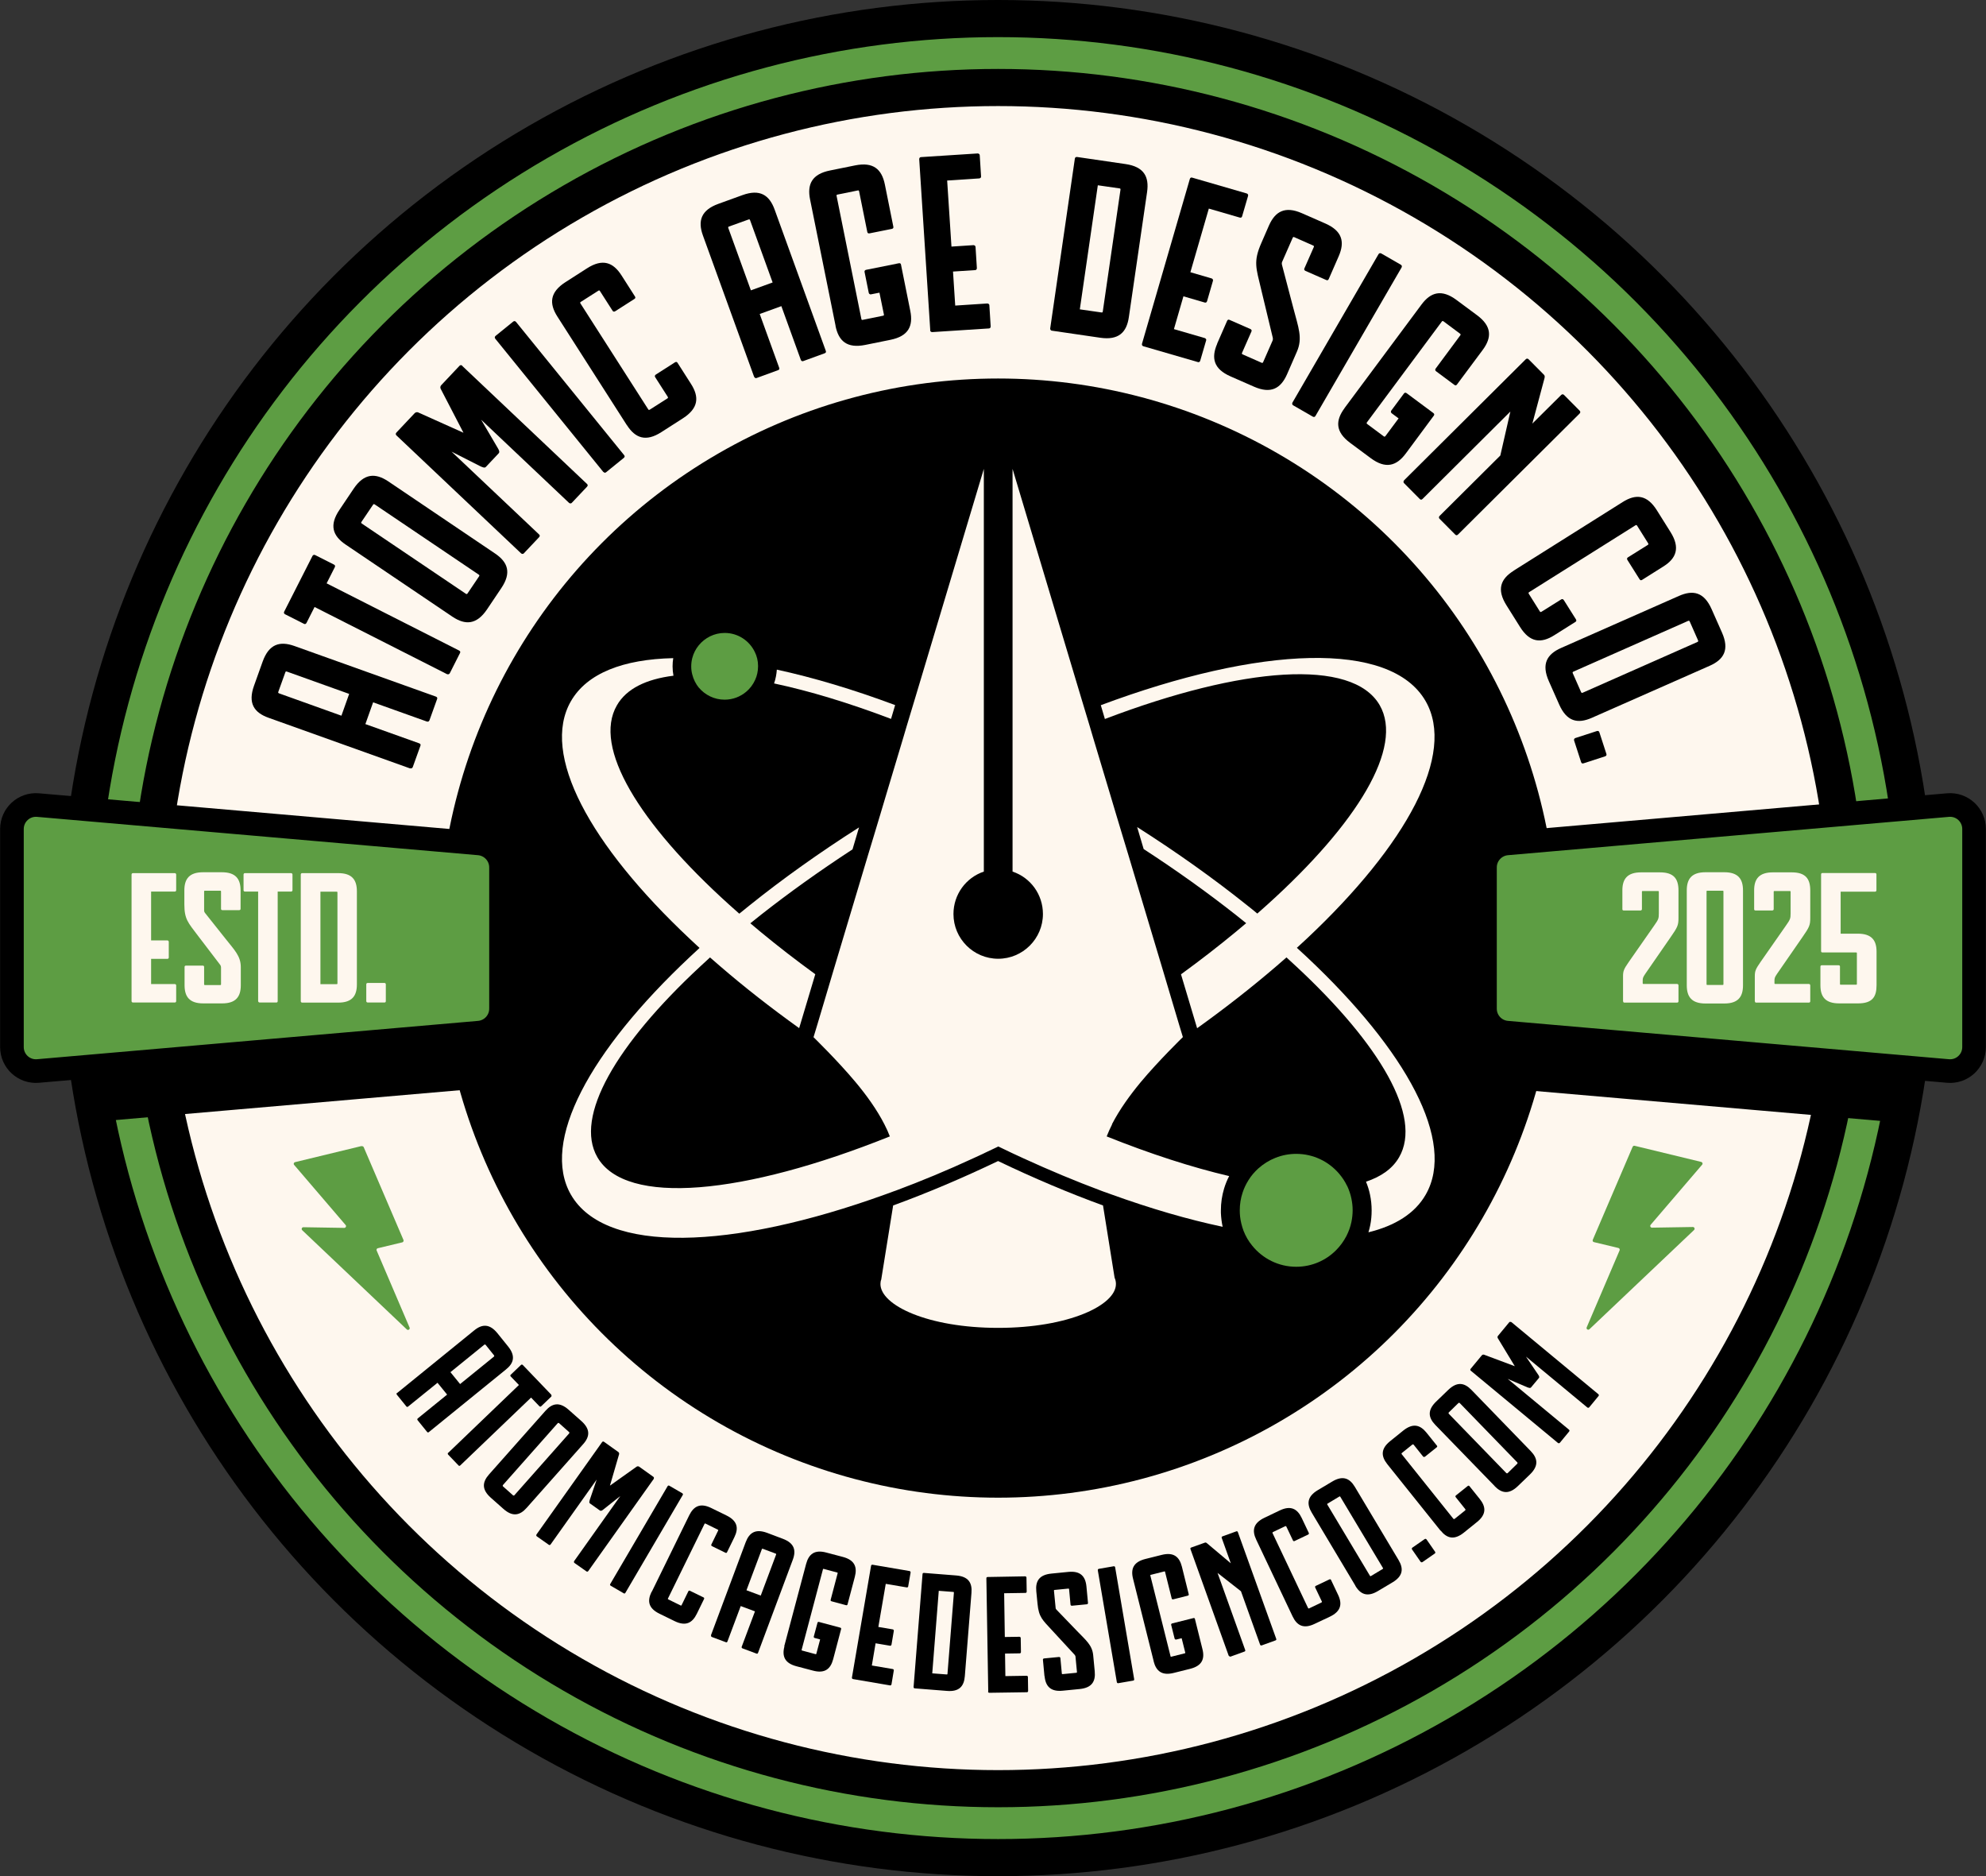 <?xml version="1.0" encoding="UTF-8"?>
<svg id="Layer_2" data-name="Layer 2" xmlns="http://www.w3.org/2000/svg" viewBox="0 0 179.8 169.82">
  <rect x="0" y="0" width="179.8" height="169.82" fill="#333333" stroke="none"/>
  <defs>
    <style>
      .cls-1 {
        stroke-width: 2.04px;
      }

      .cls-1, .cls-2, .cls-3, .cls-4, .cls-5 {
        stroke: #000;
        stroke-miterlimit: 10;
      }

      .cls-2 {
        stroke-width: 2.14px;
      }

      .cls-2, .cls-6, .cls-4 {
        fill: #5d9d43;
      }

      .cls-7, .cls-3 {
        fill: #fef7ee;
      }

      .cls-3, .cls-4, .cls-5 {
        stroke-width: 3.36px;
      }
    </style>
  </defs>
  <g id="Layer_1-2" data-name="Layer 1">
    <circle class="cls-4" cx="90.36" cy="84.91" r="83.23"/>
    <circle class="cls-3" cx="90.36" cy="84.91" r="76.99"/>
    <circle class="cls-5" cx="90.36" cy="84.91" r="48.97"/>
    <g>
      <path d="M37.12,69.55l-12.8-4.58c-1.33-.47-1.89-1.33-1.32-2.91l.78-2.18c.57-1.58,1.54-1.88,2.87-1.41l12.81,4.58c.13.05.15.13.11.23l-.69,1.92c-.05.13-.17.13-.23.11l-4.87-1.74-.7,1.97,4.87,1.74c.13.05.15.12.11.23l-.69,1.92c-.05.13-.17.13-.23.11ZM31.62,62.81l-5.64-2.02c-.09-.03-.12-.02-.15.07l-.63,1.75c-.03.09-.02.11.07.15l5.64,2.02.7-1.97Z"/>
      <path d="M40.47,61.02l-11.99-6.08-.73,1.44c-.06.12-.16.12-.22.09l-1.72-.87c-.1-.05-.13-.14-.08-.24l2.56-5.04c.04-.08.14-.13.24-.08l1.72.87c.1.05.1.15.06.23l-.74,1.46,11.99,6.08c.12.06.13.14.09.22l-.93,1.84c-.05.1-.18.11-.24.08Z"/>
      <path d="M40.96,55.82l-9.67-6.53c-1.17-.79-1.5-1.75-.56-3.14l1.29-1.92c.94-1.39,1.96-1.44,3.13-.66l9.67,6.53c1.17.79,1.5,1.75.56,3.14l-1.29,1.92c-.94,1.39-1.96,1.44-3.13.66ZM43.34,52.01l-9.41-6.35c-.08-.05-.11-.04-.16.03l-1.04,1.54c-.05.08-.04.11.03.16l9.41,6.35c.08.05.11.04.16-.03l1.04-1.54c.05-.08.04-.11-.03-.16Z"/>
      <path d="M41.86,33.13l11.28,10.67c.1.09.08.17,0,.26l-1.37,1.45c-.09.1-.21.05-.26,0l-7.95-7.52,1.52,2.59c.08.14.19.33.06.46l-1.15,1.22c-.12.13-.3.02-.47-.04l-2.64-1.34,7.92,7.49c.1.09.08.17,0,.26l-1.37,1.45c-.09.1-.21.05-.26,0l-11.28-10.67c-.08-.08-.08-.17,0-.26l1.65-1.75c.08-.08.21-.12.32-.07l4.1,1.84-2.07-3.99c-.05-.11-.02-.24.06-.32l1.65-1.75c.08-.08.17-.08.26,0Z"/>
      <path d="M54.62,42.72l-9.78-12.06c-.07-.09-.06-.18.03-.26l1.59-1.29c.09-.07.18-.06.26.03l9.78,12.05c.09.11.06.18-.03.26l-1.59,1.29c-.11.09-.21.03-.25-.03Z"/>
      <path d="M56.75,38.48l-6.29-9.83c-.76-1.19-.68-2.2.73-3.11l1.95-1.25c1.42-.91,2.37-.55,3.13.64l1.22,1.91c.06.1.03.17-.07.23l-1.72,1.1c-.08.05-.18.06-.24-.04l-1.14-1.78c-.05-.08-.08-.08-.16-.03l-1.57,1c-.08.05-.08.08-.03.16l6.12,9.56c.05.08.08.08.16.03l1.57-1c.08-.05.08-.08.04-.16l-1.14-1.78c-.06-.1,0-.18.07-.23l1.72-1.1c.1-.06.18-.06.24.04l1.22,1.91c.76,1.19.68,2.2-.73,3.11l-1.95,1.25c-1.41.91-2.37.55-3.13-.64Z"/>
      <path d="M68.27,34.1l-4.63-12.78c-.48-1.32-.18-2.3,1.4-2.87l2.18-.79c1.58-.57,2.43-.01,2.91,1.31l4.63,12.78c.05.13,0,.19-.11.23l-1.92.7c-.13.05-.21-.04-.23-.11l-1.76-4.86-1.96.71,1.76,4.86c.05.13,0,.19-.11.23l-1.92.7c-.13.05-.21-.04-.23-.11ZM69.95,25.57l-2.04-5.63c-.03-.09-.06-.1-.15-.07l-1.75.63c-.09.03-.1.06-.07.15l2.04,5.63,1.96-.71Z"/>
      <path d="M75.65,29.5l-2.31-11.44c-.28-1.38.16-2.3,1.81-2.63l2.27-.46c1.65-.33,2.41.35,2.69,1.73l.77,3.83c.02.11-.04.17-.15.19l-2,.4c-.09.02-.19,0-.21-.12l-.74-3.67c-.02-.09-.04-.11-.13-.09l-1.82.37c-.09.02-.11.04-.09.13l2.24,11.12c.02.09.04.11.13.09l1.82-.37c.09-.02.11-.04.09-.13l-.4-1.96-.76.15c-.13.03-.2-.08-.21-.14l-.38-1.89c-.02-.09.04-.17.15-.19l2.94-.59c.11-.02.19,0,.21.12l.84,4.18c.28,1.38-.16,2.3-1.81,2.63l-2.27.46c-1.65.33-2.41-.35-2.69-1.73Z"/>
      <path d="M84.22,29.9l-1-15.49c0-.11.06-.19.17-.19l5.12-.33c.09,0,.19.06.19.17l.12,1.92c0,.11-.08.16-.17.17l-2.9.19.39,5.98,1.99-.13c.09,0,.19.06.19.17l.12,1.9c0,.14-.08.19-.17.19l-1.99.13.2,3.08,2.9-.19c.09,0,.19.06.19.15l.12,1.92c0,.14-.08.19-.17.19l-5.12.33c-.14,0-.19-.1-.19-.17Z"/>
      <path d="M95.08,29.72l2.23-15.36c.02-.11.09-.17.21-.15l4.38.64c1.66.24,2.15,1.14,1.95,2.53l-1.65,11.32c-.2,1.39-.93,2.11-2.59,1.87l-4.38-.64c-.13-.02-.16-.14-.15-.21ZM99.84,28.19l1.6-11.01c.01-.09,0-.12-.1-.13l-1.95-.28-1.63,11.23,1.95.28c.09.01.12,0,.13-.1Z"/>
      <path d="M103.39,31.11l4.33-14.91c.03-.11.12-.16.22-.12l4.93,1.43c.09.03.16.12.12.23l-.54,1.85c-.03.11-.13.13-.22.1l-2.79-.81-1.67,5.76,1.92.56c.09.03.16.12.12.23l-.53,1.83c-.04.13-.14.15-.22.12l-1.92-.56-.86,2.97,2.79.81c.09.03.16.12.13.2l-.54,1.85c-.04.13-.14.15-.22.12l-4.93-1.43c-.13-.04-.14-.16-.12-.23Z"/>
      <path d="M110.19,31.11l.91-2.08c.05-.1.13-.12.23-.07l1.87.82c.08.04.15.11.1.22l-.85,1.93c-.04.08-.02.11.06.15l1.7.75c.08.04.11.02.15-.06l.83-1.89c.05-.1.06-.2.04-.31l-1.06-4.41c-.45-1.91-.72-2.47.03-4.18l.68-1.56c.57-1.29,1.46-1.79,2.99-1.12l2.12.93c1.54.68,1.77,1.67,1.21,2.96l-.91,2.08c-.05.1-.13.12-.23.07l-1.87-.82c-.08-.04-.15-.11-.1-.22l.85-1.93c.04-.08.02-.11-.06-.15l-1.7-.75c-.08-.04-.11-.02-.15.06l-.94,2.14c-.05.1-.05.18-.03.29l1.03,3.92c.45,1.74.87,2.71.32,3.96l-.89,2.04c-.57,1.29-1.46,1.79-2.99,1.12l-2.12-.93c-1.54-.67-1.77-1.67-1.21-2.96Z"/>
      <path d="M117.01,36.44l7.79-13.43c.06-.1.15-.12.25-.07l1.77,1.02c.1.06.12.15.07.25l-7.79,13.43c-.07.12-.15.12-.25.07l-1.77-1.02c-.12-.07-.1-.19-.07-.25Z"/>
      <path d="M121.73,36.93l6.96-9.36c.84-1.13,1.82-1.42,3.17-.42l1.86,1.38c1.35,1,1.35,2.02.51,3.15l-2.33,3.13c-.07.09-.15.09-.24.02l-1.64-1.22c-.07-.05-.12-.14-.05-.24l2.23-3.01c.05-.07.05-.1-.02-.16l-1.49-1.11c-.07-.05-.1-.05-.16.02l-6.77,9.11c-.05.07-.05.1.02.16l1.49,1.11c.07.05.1.05.16-.02l1.19-1.6-.62-.46c-.11-.08-.08-.2-.04-.25l1.15-1.55c.05-.07.15-.09.24-.02l2.41,1.79c.09.07.12.14.05.24l-2.54,3.43c-.84,1.13-1.82,1.42-3.17.42l-1.86-1.38c-1.35-1-1.35-2.02-.51-3.15Z"/>
      <path d="M127.12,43.47l11.01-10.95c.08-.08.18-.08.26,0l1.39,1.4c.08.08.08.18.05.31l-1.1,4.11,2.61-2.59c.08-.08.18-.08.26,0l1.41,1.42c.08.08.08.18,0,.26l-11.01,10.95c-.1.1-.18.08-.26,0l-1.41-1.42c-.1-.1-.05-.21,0-.26l5.5-5.47.91-3.98-7.95,7.91c-.1.1-.18.08-.26,0l-1.41-1.42c-.1-.1-.05-.21,0-.26Z"/>
      <path d="M137.04,51.65l9.87-6.21c1.19-.75,2.21-.67,3.1.76l1.23,1.96c.89,1.42.53,2.38-.66,3.12l-1.92,1.21c-.1.06-.17.03-.23-.07l-1.09-1.73c-.05-.08-.06-.18.04-.24l1.79-1.12c.08-.05.08-.08.04-.16l-.99-1.58c-.05-.08-.08-.08-.16-.04l-9.61,6.04c-.08.05-.08.08-.04.16l.99,1.58c.05.08.08.08.16.04l1.79-1.12c.1-.06.18,0,.23.07l1.09,1.73c.06.1.06.18-.04.24l-1.92,1.21c-1.19.75-2.21.67-3.1-.76l-1.23-1.96c-.89-1.42-.53-2.38.66-3.12Z"/>
      <path d="M141.33,58.65l10.67-4.71c1.29-.57,2.28-.34,2.96,1.2l.94,2.12c.68,1.54.18,2.43-1.11,3l-10.67,4.71c-1.29.57-2.28.34-2.96-1.2l-.94-2.12c-.68-1.54-.18-2.43,1.11-3ZM143.29,62.7l10.38-4.59c.08-.04.09-.07.06-.15l-.75-1.7c-.04-.08-.07-.09-.15-.06l-10.38,4.59c-.08.04-.09.07-.06.15l.75,1.7c.04.08.07.09.15.06Z"/>
      <path d="M142.63,66.8l1.94-.63c.11-.03.19,0,.23.12l.63,1.94c.04.11,0,.19-.12.23l-1.94.63c-.13.04-.19,0-.23-.12l-.63-1.94c-.04-.13.05-.21.12-.23Z"/>
    </g>
    <g>
      <path d="M35.96,126.08l6.97-5.66c.72-.59,1.4-.61,2.1.25l.96,1.19c.7.86.54,1.52-.19,2.1l-6.97,5.66c-.07.06-.12.04-.17-.02l-.85-1.05c-.06-.07-.02-.14.02-.17l2.65-2.15-.87-1.07-2.66,2.15c-.07.06-.12.04-.17-.02l-.85-1.05c-.06-.07-.02-.14.02-.17ZM41.65,125.28l3.07-2.49s.05-.06.01-.11l-.77-.96s-.06-.05-.11-.01l-3.07,2.49.87,1.07Z"/>
      <path d="M40.58,131.5l6.4-6.14-.74-.77c-.06-.06-.04-.13,0-.16l.92-.88c.05-.05.12-.05.17,0l2.58,2.69s.05.12,0,.17l-.92.88c-.05.05-.12.03-.16-.01l-.75-.78-6.41,6.14c-.06.06-.12.05-.16,0l-.94-.98c-.05-.05-.03-.14,0-.17Z"/>
      <path d="M44.27,133.46l5.11-5.76c.62-.7,1.28-.83,2.11-.09l1.14,1.01c.83.74.78,1.41.16,2.1l-5.11,5.76c-.62.7-1.28.83-2.11.09l-1.14-1.01c-.83-.74-.77-1.41-.16-2.1ZM46.56,135.35l4.97-5.61s.04-.07,0-.11l-.92-.82s-.07-.04-.11,0l-4.97,5.61s-.04.07,0,.11l.92.82s.07.04.11,0Z"/>
      <path d="M59.2,133.84l-5.94,8.36c-.05.07-.11.07-.17.03l-1.08-.76c-.07-.05-.05-.13-.03-.17l4.18-5.89-1.55,1.23c-.08.07-.2.15-.3.08l-.9-.64c-.1-.07-.04-.2-.02-.31l.63-1.85-4.17,5.87c-.05.07-.11.07-.17.03l-1.08-.76c-.07-.05-.05-.13-.03-.17l5.94-8.36c.04-.06.11-.07.17-.03l1.29.92c.06.04.1.12.08.2l-.83,2.85,2.42-1.72c.07-.04.15-.04.22,0l1.29.92c.06.04.07.11.03.17Z"/>
      <path d="M55.25,143.37l5.19-8.85c.04-.06.1-.08.16-.04l1.17.68c.06.04.08.1.04.16l-5.19,8.85c-.05.08-.1.08-.16.04l-1.17-.68c-.08-.05-.07-.13-.04-.16Z"/>
      <path d="M59.01,144.07l3.39-6.92c.41-.83,1.01-1.14,2-.65l1.37.67c1,.49,1.12,1.15.71,1.98l-.66,1.35c-.03.07-.09.07-.15.04l-1.21-.59c-.05-.03-.09-.08-.06-.15l.61-1.25c.03-.05.02-.07-.03-.1l-1.1-.54c-.05-.03-.07-.02-.1.03l-3.3,6.73c-.03.05-.02.07.03.1l1.1.54c.05.03.07.02.1-.03l.61-1.25c.03-.07.1-.07.15-.04l1.21.59c.07.03.09.08.06.15l-.66,1.35c-.41.83-1.01,1.14-2.01.65l-1.37-.67c-1-.49-1.12-1.15-.71-1.98Z"/>
      <path d="M64.37,148l3.14-8.41c.33-.87.89-1.23,1.93-.85l1.43.54c1.04.39,1.23,1.04.9,1.91l-3.14,8.41c-.03.08-.08.1-.15.07l-1.26-.47c-.08-.03-.09-.11-.07-.15l1.2-3.2-1.29-.48-1.2,3.2c-.03.08-.08.1-.15.07l-1.26-.47c-.08-.03-.09-.11-.07-.15ZM68.87,144.43l1.39-3.71c.02-.06.01-.08-.04-.1l-1.15-.43c-.06-.02-.08-.01-.1.04l-1.39,3.71,1.29.48Z"/>
      <path d="M71,149.01l1.98-7.45c.24-.9.77-1.32,1.84-1.03l1.48.39c1.07.28,1.33.91,1.09,1.81l-.66,2.49c-.02.07-.07.09-.14.07l-1.3-.35c-.06-.02-.11-.06-.09-.13l.63-2.39c.02-.06,0-.08-.05-.09l-1.19-.32c-.06-.02-.08,0-.09.05l-1.92,7.25c-.02.06,0,.08.05.09l1.19.32c.06.02.08,0,.09-.05l.34-1.28-.49-.13c-.09-.02-.1-.1-.08-.15l.33-1.23c.01-.06.07-.09.14-.07l1.91.51c.07.02.11.06.09.13l-.72,2.73c-.24.9-.77,1.32-1.84,1.03l-1.48-.39c-1.07-.28-1.33-.91-1.09-1.81Z"/>
      <path d="M77.13,151.83l1.73-10.1c.01-.07.06-.11.14-.1l3.34.57c.06.01.11.06.1.14l-.22,1.26c-.01.07-.08.09-.14.08l-1.89-.32-.67,3.9,1.3.22c.06.01.11.06.1.14l-.21,1.24c-.02.09-.08.11-.14.1l-1.3-.22-.34,2.01,1.89.32c.06.01.11.06.1.12l-.21,1.26c-.02.09-.08.11-.14.1l-3.34-.57c-.09-.02-.11-.09-.1-.14Z"/>
      <path d="M82.71,152.7l.81-10.22c0-.07.05-.12.13-.11l2.91.23c1.11.09,1.47.66,1.39,1.58l-.6,7.53c-.07.93-.52,1.43-1.62,1.34l-2.91-.23c-.09,0-.11-.08-.11-.13ZM85.78,151.49l.58-7.32c0-.06,0-.08-.07-.08l-1.3-.1-.59,7.47,1.3.1c.06,0,.08,0,.08-.07Z"/>
      <path d="M89.47,153.11l-.17-10.25c0-.08.04-.12.12-.12l3.39-.06c.06,0,.12.04.12.12l.02,1.27c0,.08-.06.11-.12.11l-1.92.03.06,3.96,1.32-.02c.06,0,.12.04.12.12l.02,1.26c0,.09-.06.12-.12.12l-1.32.02.03,2.04,1.92-.03c.06,0,.12.04.12.1l.02,1.27c0,.09-.06.12-.12.12l-3.39.05c-.09,0-.12-.07-.12-.12Z"/>
      <path d="M94.56,151.72l-.14-1.49c0-.07.03-.11.11-.12l1.34-.13c.06,0,.12.02.13.09l.13,1.39c0,.06.02.07.08.07l1.22-.12c.06,0,.07-.02.07-.08l-.13-1.36c0-.07-.03-.13-.08-.19l-2.03-2.2c-.88-.96-1.21-1.19-1.33-2.42l-.11-1.12c-.09-.93.26-1.5,1.37-1.61l1.52-.15c1.1-.11,1.56.39,1.65,1.32l.14,1.49c0,.07-.04.11-.11.12l-1.34.13c-.06,0-.12-.02-.13-.09l-.13-1.39c0-.06-.02-.07-.08-.07l-1.22.12c-.06,0-.07.02-.07.08l.15,1.54c0,.07.03.12.08.17l1.86,1.93c.82.85,1.37,1.28,1.46,2.18l.14,1.46c.09.93-.26,1.5-1.37,1.61l-1.52.15c-1.1.11-1.56-.39-1.65-1.32Z"/>
      <path d="M101.11,152.25l-1.72-10.11c-.01-.07.02-.13.1-.14l1.33-.23c.07-.01.13.02.14.1l1.72,10.11c.01.09-.02.13-.1.14l-1.33.23c-.09.02-.13-.05-.14-.1Z"/>
      <path d="M104.45,150.37l-1.87-7.47c-.23-.9.04-1.52,1.11-1.79l1.48-.37c1.08-.27,1.6.16,1.83,1.06l.62,2.5c.02.07-.02.11-.09.13l-1.31.33c-.06.01-.12,0-.14-.07l-.6-2.4c-.01-.06-.03-.07-.09-.05l-1.19.3c-.06.01-.07.03-.05.09l1.82,7.27c.01.06.03.07.09.05l1.19-.3c.06-.01.07-.03.05-.09l-.32-1.28-.49.12c-.09.02-.13-.04-.15-.09l-.31-1.24c-.01-.06.02-.11.09-.13l1.92-.48c.07-.02.12,0,.14.07l.68,2.73c.23.9-.04,1.52-1.11,1.79l-1.48.37c-1.08.27-1.6-.16-1.83-1.06Z"/>
      <path d="M111.24,149.87l-3.46-9.65c-.03-.07,0-.13.07-.15l1.23-.44c.07-.03.13,0,.2.06l2.15,1.81-.82-2.29c-.03-.07,0-.13.07-.15l1.24-.45c.07-.03.13,0,.15.07l3.47,9.65c.03.08,0,.13-.07.15l-1.24.45c-.08.03-.14-.03-.15-.07l-1.73-4.83-2.12-1.66,2.5,6.97c.03.08,0,.13-.07.15l-1.24.45c-.08.03-.14-.03-.15-.07Z"/>
      <path d="M117.03,146.32l-3.3-6.96c-.4-.84-.26-1.5.74-1.98l1.38-.66c1-.48,1.6-.16,2,.68l.64,1.35c.03.07,0,.11-.06.15l-1.22.58c-.05.03-.12.02-.15-.04l-.6-1.26c-.03-.05-.05-.06-.1-.04l-1.11.53c-.05.03-.06.05-.04.1l3.21,6.77c.03.05.04.06.1.04l1.11-.53c.05-.03.06-.05.04-.1l-.6-1.26c-.03-.07,0-.12.06-.15l1.22-.58c.07-.03.12-.02.15.04l.64,1.35c.4.84.26,1.5-.74,1.98l-1.38.65c-1,.48-1.6.16-2-.68Z"/>
      <path d="M122.71,143.53l-3.95-6.61c-.48-.8-.41-1.47.54-2.04l1.31-.78c.95-.57,1.58-.31,2.05.48l3.95,6.61c.48.8.41,1.47-.55,2.04l-1.31.78c-.95.57-1.58.31-2.05-.48ZM125.2,141.92l-3.85-6.43c-.03-.05-.05-.06-.1-.03l-1.05.63c-.05.03-.06.05-.03.1l3.85,6.43c.03.05.05.06.1.03l1.05-.63c.05-.03.06-.05.03-.1Z"/>
      <path d="M128.61,141.36l-.77-1.11c-.04-.06-.03-.12.03-.17l1.11-.77c.06-.04.12-.03.17.03l.77,1.11c.05.07.03.12-.03.17l-1.11.77c-.07.05-.14,0-.17-.03Z"/>
      <path d="M130.42,138.55l-4.82-6.02c-.58-.73-.6-1.4.26-2.09l1.19-.96c.87-.69,1.52-.52,2.1.2l.94,1.17c.05.06.03.11-.03.16l-1.05.84s-.11.05-.16,0l-.87-1.09s-.06-.05-.11-.01l-.96.77s-.05.06-.01.1l4.68,5.85s.06.05.11.01l.96-.77s.05-.06.01-.11l-.87-1.09c-.05-.06-.02-.12.03-.16l1.05-.84c.06-.05.11-.05.16,0l.94,1.17c.58.73.6,1.4-.26,2.09l-1.19.96c-.87.69-1.52.52-2.1-.2Z"/>
      <path d="M135.32,134.51l-5.37-5.53c-.65-.67-.73-1.34.06-2.11l1.1-1.06c.8-.77,1.46-.67,2.11,0l5.36,5.53c.65.67.73,1.34-.06,2.11l-1.1,1.06c-.8.77-1.46.67-2.11,0ZM137.37,132.37l-5.22-5.38s-.06-.04-.11,0l-.88.86s-.04.06,0,.11l5.22,5.38s.06.04.11,0l.88-.86s.04-.06,0-.11Z"/>
      <path d="M136.81,119.65l7.89,6.54c.07.06.06.11.02.17l-.84,1.02c-.06.07-.13.04-.17.02l-5.56-4.61,1.11,1.64c.06.09.14.21.06.3l-.71.85c-.08.09-.2.03-.31,0l-1.8-.77,5.54,4.59c.07.06.06.11.02.17l-.84,1.02c-.06.07-.13.04-.17.02l-7.89-6.54c-.06-.05-.06-.11-.02-.17l1.01-1.22c.05-.06.13-.09.21-.06l2.78,1.04-1.54-2.54c-.04-.07-.03-.16.02-.21l1.01-1.22c.05-.06.11-.06.17-.02Z"/>
    </g>
    <g>
      <path class="cls-1" d="M43.4,97.5l-34.83,3.02-1.24-20.73,38.05,3.34v12.2c0,1.13-.86,2.08-1.99,2.17Z"/>
      <path class="cls-2" d="M43.37,93.47l-39.93,3.47c-1.27.11-2.36-.89-2.36-2.17v-19.73c0-1.28,1.09-2.28,2.36-2.17l39.93,3.47c1.12.1,1.99,1.04,1.99,2.17v12.79c0,1.13-.86,2.07-1.99,2.17Z"/>
    </g>
    <g>
      <path class="cls-1" d="M136.4,97.5l34.83,3.02,1.24-20.73-38.05,3.34v12.2c0,1.13.86,2.08,1.99,2.17Z"/>
      <path class="cls-2" d="M136.43,93.47l39.93,3.47c1.27.11,2.36-.89,2.36-2.17v-19.73c0-1.28-1.09-2.28-2.36-2.17l-39.93,3.47c-1.12.1-1.99,1.04-1.99,2.17v12.79c0,1.13.86,2.07,1.99,2.17Z"/>
    </g>
    <g>
      <g>
        <path class="cls-6" d="M63.26,62.23c.56.67,1.4,1.1,2.34,1.1.75,0,1.43-.27,1.96-.72.35-.29.62-.66.81-1.08.17-.37.26-.79.26-1.22,0-.01,0-.03,0-.04,0-.46-.11-.89-.3-1.27-.49-1.01-1.52-1.71-2.72-1.71-.95,0-1.79.44-2.35,1.12-.28.34-.48.74-.59,1.17-.06.24-.09.48-.09.74s.03.49.09.72c.11.45.32.86.6,1.21Z"/>
        <path class="cls-6" d="M121.96,107.35c-.19-.41-.44-.78-.73-1.12-.94-1.1-2.33-1.79-3.88-1.79-1.32,0-2.53.51-3.44,1.33-.34.31-.64.66-.88,1.05-.22.35-.4.72-.53,1.12-.17.51-.26,1.05-.26,1.61,0,.19.01.38.03.57.05.44.16.87.31,1.28.19.49.45.94.78,1.34.94,1.17,2.38,1.92,3.99,1.92,1.41,0,2.69-.57,3.61-1.5.38-.38.69-.81.94-1.29.2-.4.36-.82.45-1.27.07-.34.11-.7.11-1.06s-.04-.7-.11-1.04c-.08-.41-.22-.8-.39-1.17Z"/>
      </g>
      <g>
        <path class="cls-7" d="M100.91,115.66l-1.05-6.55c-3.1-1.13-6.29-2.48-9.5-4.02,0,0,0,0,0,0,0,0,0,0,0,0-3.22,1.54-6.4,2.89-9.5,4.02l-1.07,6.65v.03c-.06.14-.08.29-.08.43,0,1.92,4.28,3.97,10.66,3.97s10.66-2.05,10.66-3.97c0-.17-.03-.35-.1-.52l-.02-.04Z"/>
        <path class="cls-7" d="M70.33,60.61c-.03.43-.11.85-.25,1.25,3.2.68,6.77,1.76,10.59,3.21l.37-1.25c-3.78-1.41-7.39-2.49-10.71-3.21Z"/>
        <path class="cls-7" d="M118.3,86.61c-.29-.27-.59-.55-.89-.82.3-.27.6-.55.89-.82,9.06-8.51,13.53-16.72,10.76-21.52-3.18-5.5-15-5-29.4.38l.37,1.25c12.46-4.75,22.41-5.53,24.88-1.25,2.19,3.8-2,10.68-10.17,18.05-.3.27-.6.54-.91.81-.31-.26-.62-.51-.94-.76-3-2.4-6.34-4.78-9.94-7.07l.59,1.99c3,1.95,5.79,3.95,8.33,5.95.32.25.64.51.95.76-.31.26-.62.52-.93.78-1.55,1.28-3.21,2.57-4.97,3.85l1.46,4.88c2.58-1.85,4.99-3.74,7.18-5.62.31-.26.61-.53.91-.79.3.27.6.55.89.82,7.6,7.07,11.42,13.6,9.31,17.26-.59,1.03-1.62,1.76-3,2.22.15.37.28.76.36,1.16.1.47.15.95.15,1.44,0,.23-.01.45-.03.67-.04.45-.13.89-.26,1.31,2.42-.59,4.21-1.71,5.18-3.4,2.77-4.8-1.7-13.01-10.76-21.52Z"/>
        <path class="cls-7" d="M100.67,101.76c.69-1.34,1.64-2.65,2.61-3.82,1.62-1.94,3.81-4.07,3.81-4.07l-.34-1.12-.73-2.45-.36-1.21-.36-1.21-3.15-10.51-.53-1.75-.59-1.96-.51-1.71-1.55-5.16-.34-1.15-.38-1.26-.35-1.16-6.23-20.78v36.45c1.64.55,2.75,2.08,2.75,3.84,0,2.23-1.82,4.05-4.05,4.05-2.24,0-4.05-1.82-4.05-4.05,0-1.76,1.12-3.29,2.75-3.84v-36.45l-6.23,20.78-.35,1.16-.38,1.26-.34,1.15-1.55,5.17-.51,1.71-.59,1.96-.53,1.75-3.15,10.51-.36,1.21-.36,1.21-.73,2.45-.34,1.12s2.19,2.13,3.81,4.07c.97,1.16,1.92,2.47,2.61,3.82.19.36.35.73.49,1.09-13.21,5.3-23.91,6.34-26.48,1.88-2.11-3.66,1.7-10.19,9.31-17.26,0,0,0,0,0,0,.29-.27.59-.54.89-.82.3.26.6.53.91.79,0,0,0,0,0,0,2.18,1.88,4.58,3.76,7.16,5.61l1.46-4.88c-1.75-1.27-3.4-2.55-4.95-3.83,0,0,0,0,0,0-.32-.26-.63-.52-.93-.78.31-.25.63-.51.95-.76,0,0,0,0,0,0,2.53-1.99,5.31-3.98,8.3-5.93l.59-1.99c-3.58,2.28-6.91,4.65-9.9,7.05,0,0,0,0,0,0-.32.25-.63.51-.94.76-.31-.27-.61-.54-.91-.81,0,0,0,0,0,0-8.18-7.38-12.37-14.26-10.17-18.05.86-1.5,2.64-2.37,5.12-2.68-.05-.27-.08-.55-.08-.84,0-.26.02-.51.06-.75-4.52.1-7.8,1.36-9.26,3.89-2.77,4.8,1.7,13.01,10.76,21.52,0,0,0,0,0,0,.29.27.58.55.88.82,0,0,0,0,0,0,0,0,0,0,0,0-.3.27-.59.55-.88.82,0,0,0,0,0,0-9.06,8.51-13.53,16.72-10.76,21.52,3.11,5.38,14.5,5.02,28.48-.04.16-.06.31-.11.47-.17.16-.06.31-.12.47-.17,2.28-.85,4.62-1.82,7-2.92.3-.14.6-.27.89-.41,0,0,0,0,0,0,.06-.03.12-.06.18-.09.31-.15.62-.29.93-.44.09-.04.18-.09.27-.13.09.04.18.09.27.13.31.15.63.3.94.45.06.03.12.05.17.08,0,0,0,0,0,0,.3.14.61.28.91.42,2.38,1.09,4.71,2.06,6.98,2.91.16.06.31.12.47.17.16.06.31.11.47.17,3.57,1.29,6.97,2.28,10.1,2.94-.09-.41-.14-.83-.16-1.26,0-.07,0-.15,0-.22,0-.69.1-1.35.29-1.98.12-.39.27-.77.46-1.13-3.37-.79-7.12-2-11.09-3.59.14-.36.31-.73.49-1.09Z"/>
      </g>
    </g>
    <g>
      <path class="cls-7" d="M11.91,90.61v-11.45c0-.08.05-.13.13-.13h3.78c.07,0,.13.05.13.13v1.42c0,.08-.07.12-.13.12h-2.14v4.42h1.47c.07,0,.13.05.13.13v1.41c0,.1-.07.13-.13.13h-1.47v2.28h2.14c.07,0,.13.05.13.12v1.42c0,.1-.07.13-.13.13h-3.78c-.1,0-.13-.08-.13-.13Z"/>
      <path class="cls-7" d="M16.71,89.19v-1.67c0-.08.05-.12.13-.12h1.51c.07,0,.13.03.13.12v1.56c0,.07.02.08.08.08h1.37c.07,0,.08-.02.08-.08v-1.52c0-.08-.02-.15-.07-.22l-2.03-2.66c-.87-1.16-1.22-1.46-1.22-2.83v-1.26c0-1.04.45-1.64,1.69-1.64h1.71c1.24,0,1.69.6,1.69,1.64v1.67c0,.08-.05.12-.13.12h-1.51c-.07,0-.13-.03-.13-.12v-1.56c0-.07-.02-.08-.08-.08h-1.37c-.07,0-.08.02-.08.08v1.72c0,.08.02.13.07.2l1.86,2.34c.82,1.04,1.39,1.57,1.39,2.58v1.64c0,1.04-.45,1.64-1.69,1.64h-1.71c-1.24,0-1.69-.6-1.69-1.64Z"/>
      <path class="cls-7" d="M23.37,90.61v-9.91h-1.19c-.1,0-.13-.07-.13-.12v-1.42c0-.08.05-.13.13-.13h4.17c.07,0,.13.05.13.13v1.42c0,.08-.07.12-.13.12h-1.21v9.91c0,.1-.05.13-.12.13h-1.52c-.08,0-.13-.08-.13-.13Z"/>
      <path class="cls-7" d="M27.23,90.61v-11.45c0-.08.05-.13.13-.13h3.26c1.24,0,1.69.6,1.69,1.64v8.44c0,1.04-.45,1.64-1.69,1.64h-3.26c-.1,0-.13-.08-.13-.13ZM30.55,88.99v-8.2c0-.07-.02-.08-.08-.08h-1.46v8.37h1.46c.07,0,.08-.02.08-.08Z"/>
      <path class="cls-7" d="M33.16,90.61v-1.51c0-.08.05-.13.13-.13h1.51c.08,0,.13.05.13.13v1.51c0,.1-.05.13-.13.13h-1.51c-.1,0-.13-.08-.13-.13Z"/>
    </g>
    <g>
      <path class="cls-7" d="M146.94,90.63v-2.24c0-.47.05-.65.52-1.32l2.29-3.28c.4-.57.43-.65.43-1.12v-1.94c0-.07-.02-.08-.08-.08h-1.37c-.07,0-.08.02-.08.08v1.56c0,.08-.07.12-.13.12h-1.51c-.08,0-.13-.03-.13-.12v-1.71c0-1.02.45-1.62,1.69-1.62h1.72c1.26,0,1.67.6,1.67,1.64v2.48c0,.67-.08.84-.72,1.76l-2.29,3.31c-.22.32-.23.4-.23.65v.18c0,.07.02.08.08.08h3.03c.1,0,.13.08.13.13v1.44c0,.07-.05.12-.13.12h-4.75c-.08,0-.13-.03-.13-.12Z"/>
      <path class="cls-7" d="M152.71,89.19v-8.6c0-1.04.45-1.64,1.69-1.64h1.71c1.24,0,1.69.6,1.69,1.64v8.6c0,1.04-.45,1.64-1.69,1.64h-1.71c-1.24,0-1.69-.6-1.69-1.64ZM156.03,89.07v-8.37c0-.07-.02-.08-.08-.08h-1.37c-.07,0-.08.02-.08.08v8.37c0,.07.02.08.08.08h1.37c.07,0,.08-.02.08-.08Z"/>
      <path class="cls-7" d="M158.87,90.63v-2.24c0-.47.05-.65.52-1.32l2.29-3.28c.4-.57.43-.65.43-1.12v-1.94c0-.07-.02-.08-.08-.08h-1.37c-.07,0-.08.02-.08.08v1.56c0,.08-.07.12-.13.12h-1.51c-.08,0-.13-.03-.13-.12v-1.71c0-1.02.45-1.62,1.69-1.62h1.72c1.26,0,1.67.6,1.67,1.64v2.48c0,.67-.08.84-.72,1.76l-2.29,3.31c-.22.32-.23.4-.23.65v.18c0,.07.02.08.08.08h3.03c.1,0,.13.08.13.13v1.44c0,.07-.05.12-.13.12h-4.75c-.08,0-.13-.03-.13-.12Z"/>
      <path class="cls-7" d="M164.81,89.2v-1.71c0-.08.05-.12.13-.12h1.51c.07,0,.13.03.13.12v1.56c0,.07.02.08.08.08h1.37c.07,0,.08-.02.08-.08v-2.76c0-.07-.02-.08-.08-.08h-3.03c-.08,0-.13-.03-.13-.12v-6.95c0-.08.05-.12.13-.12h4.75c.08,0,.13.05.13.12v1.44c0,.05-.03.13-.13.13h-3.11v3.8h1.56c1.24,0,1.69.6,1.69,1.62v3.05c0,1.04-.37,1.64-1.67,1.64h-1.72c-1.24,0-1.69-.6-1.69-1.62Z"/>
    </g>
    <g>
      <path class="cls-6" d="M147.8,103.82l-3.6,8.4c-.04.09.01.19.11.21l2.21.53c.09.02.14.12.11.21l-2.98,6.97c-.07.16.13.29.25.17l9.47-8.98c.1-.1.03-.27-.11-.27l-3.7.06c-.13,0-.21-.15-.12-.26l4.66-5.44c.08-.09.03-.22-.08-.25l-6.03-1.46c-.07-.02-.15.02-.18.09Z"/>
      <path class="cls-6" d="M32.74,103.73l-6.03,1.46c-.11.03-.16.16-.08.25l4.66,5.44c.09.1.01.26-.12.26l-3.7-.06c-.14,0-.21.17-.11.27l9.47,8.98c.12.12.32-.02.25-.17l-2.98-6.97c-.04-.09.01-.19.11-.21l2.21-.53c.09-.02.14-.12.11-.21l-3.6-8.4c-.03-.07-.11-.11-.18-.09Z"/>
    </g>
  </g>
</svg>